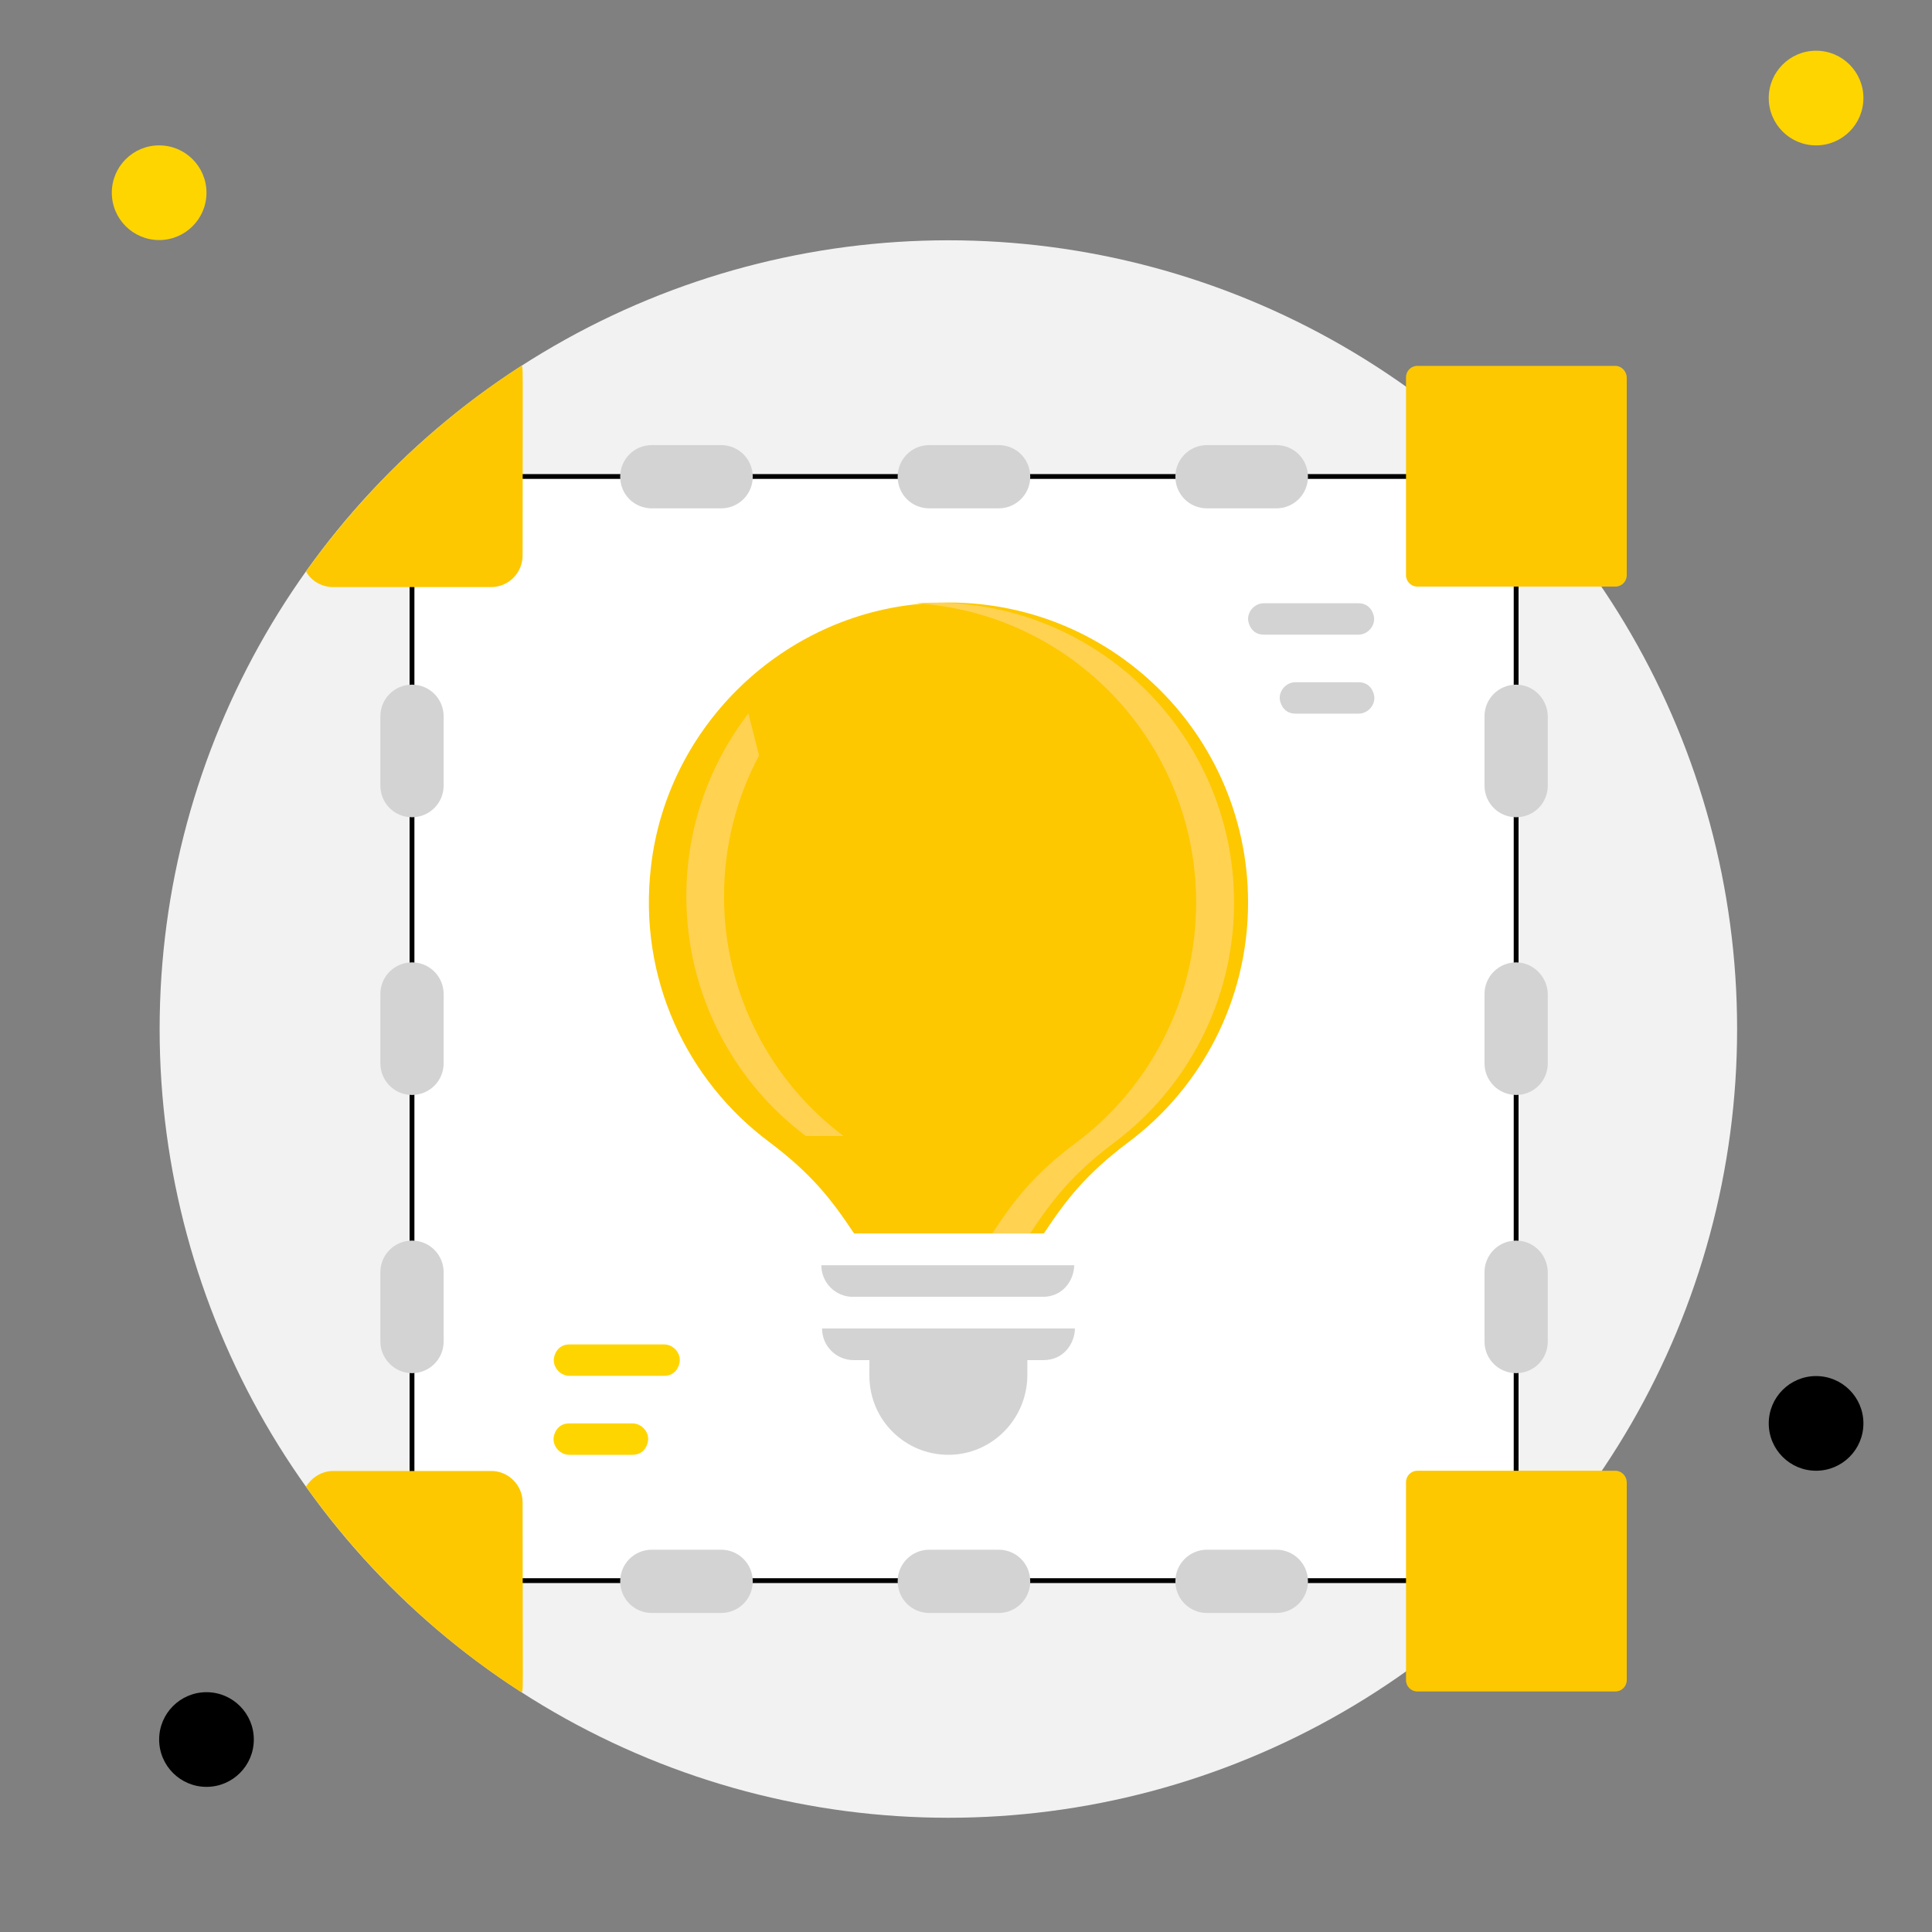<?xml version="1.0" encoding="utf-8"?>
<!-- Generator: Adobe Illustrator 26.0.1, SVG Export Plug-In . SVG Version: 6.00 Build 0)  -->
<svg version="1.1" xmlns="http://www.w3.org/2000/svg" xmlns:xlink="http://www.w3.org/1999/xlink" x="0px" y="0px"
	 viewBox="0 0 800 800" style="enable-background:new 0 0 800 800;" xml:space="preserve">
<rect x="0" y="0" width="800" height="800" fill="#808080" stroke="none"/>
<style type="text/css">
	.st0{display:none;}
	.st1{display:inline;}
	.st2{fill:#F2F2F2;}
	.st3{fill:#FDC800;}
	.st4{fill:#FFFFFF;}
	.st5{fill:#E0E0E0;}
	.st6{fill:#EFB600;}
	.st7{display:inline;fill:#EFB600;}
	.st8{fill:#FFD500;}
	.st9{fill:#FFCC3B;}
	.st10{fill:#E5AE00;}
	.st11{fill:#E2AC00;}
	.st12{fill:#DDDDDD;}
	.st13{fill:#E5E5E5;}
	.st14{display:inline;fill:#FFD500;}
	.st15{fill:none;}
	.st16{fill:#FFC800;}
	.st17{fill:#0C0C0C;}
	.st18{opacity:0.2;}
	.st19{fill:#E8E8E8;}
	.st20{fill:#BCBCBC;}
	.st21{fill:#EDEDED;}
	.st22{fill:#D6D6D6;}
	.st23{fill:#BFBFBF;}
	.st24{fill:#EAB200;}
	.st25{display:inline;fill:#FFC800;}
	.st26{display:inline;fill:#0C0C0C;}
	.st27{fill:#FFFFFF;stroke:#000000;stroke-width:2;stroke-linecap:round;stroke-linejoin:round;stroke-miterlimit:10;}
	.st28{fill:#FFD252;}
	.st29{fill:#D3D3D3;}
	.st30{fill:#A5BCED;}
</style>
<g id="Слой_1" class="st0">
	<g class="st1">
		<g>
			<circle class="st2" cx="400.3" cy="425" r="330.1"/>
			
				<ellipse transform="matrix(0.23 -0.973 0.973 0.23 32.86 231.24)" class="st3" cx="162.5" cy="94.9" rx="19.8" ry="19.8"/>
			<circle cx="763.4" cy="174" r="19.8"/>
			<circle class="st3" cx="671" cy="768.5" r="19.8"/>
			<circle cx="188.9" cy="728.9" r="19.8"/>
			<path class="st3" d="M763.4,363.2v26.4c0,7.3-5.9,13.2-13.2,13.2H70.6c0.5-15.8,4.2-35.1,7.8-52.8h671.8
				C757.5,350,763.4,356.2,763.4,363.2z"/>
			<path class="st3" d="M684.2,429.5v163.3c-14.6,24.7-32.5,47.4-52.8,67.2V429.5L684.2,429.5L684.2,429.5z"/>
			<rect x="618.2" y="402.8" class="st4" width="79.2" height="26.6"/>
			<rect x="625.8" y="429.5" class="st5" width="63.9" height="21.3"/>
		</g>
		<g>
			<path class="st5" d="M394.6,207.8l-59.3-79c-3.3-4.5-10.1-4.5-13.6,0l-59.3,79c-4.1,5.6-0.2,13.6,6.8,13.6h25.4v105.9
				c0,7,5.8,12.6,12.6,12.6h42.4c7,0,12.6-5.8,12.6-12.6V221.2h25.4C394.8,221.2,399,213.4,394.6,207.8z"/>
		</g>
		<g>
			<path class="st6" d="M463,579.5l61.2,81.5c3.5,4.8,10.5,4.8,14.1,0l61.2-81.5c4.3-5.8,0.2-14.1-7-14.1h-26.3V451.9
				c0-4.8-3.9-8.7-8.7-8.7h-52.3c-4.8,0-8.7,3.9-8.7,8.7v113.5h-26.3C462.8,565.5,458.6,573.7,463,579.5z"/>
		</g>
		<g>
			<path class="st4" d="M394.6,198.7l-59.3-79c-3.3-4.5-10.1-4.5-13.6,0l-59.3,79c-4.1,5.6-0.2,13.6,6.8,13.6h25.4v105.9
				c0,7,5.8,12.6,12.6,12.6h42.4c7,0,12.6-5.8,12.6-12.6V212.2h25.4C394.8,212.2,399,204.3,394.6,198.7z"/>
		</g>
		<g>
			<path class="st3" d="M463,592.7l61.2,81.5c3.5,4.8,10.5,4.8,14.1,0l61.2-81.5c4.3-5.8,0.2-14.1-7-14.1h-26.3V465.1
				c0-4.8-3.9-8.7-8.7-8.7h-52.3c-4.8,0-8.7,3.9-8.7,8.7v113.5h-26.3C462.8,578.7,458.6,586.9,463,592.7z"/>
		</g>
	</g>
	<polygon class="st7" points="618.2,419.2 70.2,419.2 70.6,402.8 618.2,402.8 	"/>
</g>
<g id="Слой_2" class="st0">
	<g class="st1">
		<circle class="st2" cx="400" cy="426.4" r="329.8"/>
		<circle class="st8" cx="103" cy="63.5" r="19.8"/>
		<circle class="st8" cx="736.5" cy="169.1" r="19.8"/>
		<circle cx="644" cy="736.5" r="19.8"/>
		<circle cx="63.5" cy="683.6" r="19.8"/>
		<path class="st6" d="M320.9,505.6v241.2c-67.9-16.7-127.5-54.3-171.6-105.8V505.8h171.6V505.6z"/>
		<path class="st3" d="M650.7,505.6v135.1C598.3,702,523.9,743.9,439.6,753.9c-22.9-21.2-92.5-1.9-92.5-1.9
			c-8.8-1.4-17.6-3.1-26.5-5.2V505.6H650.7z"/>
		<path class="st3" d="M149.3,505.6l-51,71.5c-6.2,8.8,0,21,10.7,21h132.3c8.6,0,16.4-4.1,21.4-11l58.2-81.3H149.3V505.6z"/>
		<path class="st9" d="M650.7,505.6l51,71.5c6.2,8.8,0,21-10.7,21H400.5c-8.6,0-16.4-4.1-21.4-11l-58.2-81.3h329.8V505.6z"/>
		<g>
			<path class="st4" d="M619.5,237.2l-28.6,28.6c-1.9,1.9-5.2,1.9-7.1,0c-1.9-1.9-1.9-5.2,0-7.1l28.6-28.6c1.9-1.9,5.2-1.9,7.1,0
				C621.4,232,621.4,235.3,619.5,237.2z"/>
		</g>
		<g>
			<path class="st4" d="M544.2,233.6c-3.1,3.1-8.6,1-8.6-3.6v-36c0-2.9,2.4-5,5-5c2.9,0,5,2.4,5,5v36
				C545.6,231.5,545.1,232.7,544.2,233.6z"/>
		</g>
		<g>
			<path class="st4" d="M659.1,312.5c-1,1-2.1,1.4-3.6,1.4h-36c-2.9,0-5-2.4-5-5s2.4-5,5-5h36C660,303.9,662.2,309.4,659.1,312.5z"
				/>
		</g>
		<g>
			<path class="st8" d="M165.5,374.5l-28.6-28.6c-1.9-1.9-1.9-5.2,0-7.1c1.9-1.9,5.2-1.9,7.1,0l28.6,28.6c1.9,1.9,1.9,5.2,0,7.1
				C170.5,376.4,167.4,376.4,165.5,374.5z"/>
		</g>
		<g>
			<path class="st8" d="M212,342.1c-1-1-1.4-2.1-1.4-3.6v-36c0-2.9,2.4-5,5-5c2.9,0,5,2.4,5,5v36C220.8,343,215.3,345.2,212,342.1z"
				/>
		</g>
		<g>
			<path class="st8" d="M97.3,421c-3.1-3.1-1-8.6,3.6-8.6h36c2.9,0,5,2.4,5,5c0,2.9-2.4,5-5,5h-36C99.5,422.6,98,421.9,97.3,421z"/>
		</g>
		<path class="st2" d="M439.6,716.7v37.2c-29.6,3.6-61.3,3.3-92.5-1.9v-35.3c0-7.4,6-13.1,13.1-13.1h66
			C433.6,703.6,439.6,709.3,439.6,716.7z"/>
		<circle class="st4" cx="353.8" cy="677.2" r="6.7"/>
		<circle class="st4" cx="380.2" cy="677.2" r="6.7"/>
		<circle class="st4" cx="406.7" cy="677.2" r="6.7"/>
		<g>
			<path class="st4" d="M270.7,404l-32-42.6c-1.8-2.5-5.5-2.5-7.4,0l-32,42.6c-2.2,3-0.1,7.4,3.7,7.4h13.7v57c0,3.8,3.1,6.8,6.8,6.8
				h22.8c3.8,0,6.8-3.1,6.8-6.8v-57.1h13.7C270.8,411.3,273,407,270.7,404z"/>
		</g>
		<g>
			<path class="st4" d="M600.5,404l-32-42.6c-1.8-2.5-5.5-2.5-7.4,0l-32,42.6c-2.2,3-0.1,7.4,3.7,7.4h13.7v57c0,3.8,3.1,6.8,6.8,6.8
				h22.8c3.8,0,6.8-3.1,6.8-6.8v-57.1h13.7C600.7,411.3,602.9,407,600.5,404z"/>
		</g>
		<g>
			<path class="st3" d="M452.6,277.7l-47.2-62.9c-2.6-3.6-8.1-3.6-10.9,0l-47.2,62.9c-3.3,4.4-0.2,10.9,5.4,10.9H373v84.3
				c0,5.6,4.6,10,10,10h33.7c5.6,0,10-4.6,10-10v-84.4H447C452.8,288.4,456.1,282.2,452.6,277.7z"/>
		</g>
	</g>
</g>
<g id="Слой_3" class="st0">
	<g class="st1">
		<g>
			<g>
				<circle class="st2" cx="400" cy="424.9" r="330"/>
				<path class="st10" d="M644.1,192.3v359.4c0,21-17,38.1-38.1,38.1H113.3c-6.5-12.8-12.4-25.9-17.3-39.7
					c65.6-28.3,68.4-356.1,68.4-356.1c14.2-14.5,29.9-27.8,46.7-39.7H606C627,154.2,644.1,171.2,644.1,192.3z"/>
				<path class="st3" d="M644.1,192.3v346.3c0,21-17,38.1-38.1,38.1H107c-6.5-12.8-12.4-25.9-17.3-39.7c65.6-28.3,74.7-343,74.7-343
					c14.2-14.5,29.9-27.8,46.7-39.7H606C627,154.2,644.1,171.2,644.1,192.3z"/>
				<path class="st4" d="M538.5,200.2v330.7c0,3.5-2.8,6.3-6.3,6.3H89.7c-42-115.8-16.6-250.3,74.7-343.3h367.8
					C535.7,193.9,538.5,196.7,538.5,200.2z"/>
				<circle class="st4" cx="591.3" cy="365.5" r="26.4"/>
				<path class="st4" d="M615.3,312.8h-48.1c-1.4,0-2.3-0.9-2.3-2.3v-21.7c0-1.4,0.9-2.3,2.3-2.3h48.1c1.4,0,2.3,0.9,2.3,2.3v21.7
					C617.7,311.6,616.7,312.8,615.3,312.8z"/>
				<path class="st4" d="M615.3,260h-48.1c-1.4,0-2.3-0.9-2.3-2.3v-21.7c0-1.4,0.9-2.3,2.3-2.3h48.1c1.4,0,2.3,0.9,2.3,2.3v21.7
					C617.7,258.8,616.7,260,615.3,260z"/>
				<path class="st4" d="M615.3,497.5h-48.1c-1.4,0-2.3-0.9-2.3-2.3v-21.7c0-1.4,0.9-2.3,2.3-2.3h48.1c1.4,0,2.3,0.9,2.3,2.3v21.7
					C617.7,496.3,616.7,497.5,615.3,497.5z"/>
				<path class="st4" d="M615.3,444.7h-48.1c-1.4,0-2.3-0.9-2.3-2.3v-21.7c0-1.4,0.9-2.3,2.3-2.3h48.1c1.4,0,2.3,0.9,2.3,2.3v21.7
					C617.7,443.5,616.7,444.7,615.3,444.7z"/>
				<g>
					<path class="st2" d="M499,286.4c-7.2,0-13.3-5.8-13.3-13.3v-26.4h-26.4c-7.2,0-13.3-5.8-13.3-13.3c0-7.2,5.8-13.3,13.3-13.3
						H499c7.2,0,13.3,5.8,13.3,13.3v39.7C512.1,280.3,506.3,286.4,499,286.4z"/>
				</g>
				<g>
					<path class="st2" d="M499,510.6h-39.7c-7.2,0-13.3-5.8-13.3-13.3s5.8-13.3,13.3-13.3h26.4v-26.2c0-7.2,5.8-13.3,13.3-13.3
						c7.2,0,13.3,5.8,13.3,13.3v39.7C512.1,504.7,506.3,510.6,499,510.6z"/>
				</g>
				<g>
					<path class="st2" d="M142.7,510.6H103c-7.2,0-13.3-5.8-13.3-13.3v-39.7c0-7.2,5.8-13.3,13.3-13.3c7.5,0,13.3,5.8,13.3,13.3
						v26.4h26.4c7.2,0,13.3,5.8,13.3,13.3S149.9,510.6,142.7,510.6z"/>
				</g>
			</g>
			<g>
				<path class="st11" d="M362,467.2l69.1-51.8c4-2.8,4-8.9,0-11.9L362,351.6c-4.9-3.5-11.9-0.2-11.9,6.1v22.2h-92.7
					c-6.1,0-11,5.1-11,11v37.1c0,6.1,5.1,11,11,11h92.7v22.2C350.3,467.2,357.1,470.9,362,467.2z"/>
			</g>
			<g>
				<path class="st12" d="M214.6,266.8l-69.1,51.8c-4,2.8-4,8.9,0,11.9l69.1,51.8c4.9,3.5,11.9,0.2,11.9-6.1v-22.2h92.7
					c6.1,0,11-5.1,11-11V306c0-6.1-5.1-11-11-11h-92.7v-22.2C226.5,266.5,219.5,263,214.6,266.8z"/>
			</g>
			<g>
				<path class="st2" d="M214.6,254.7l-69.1,51.8c-4,2.8-4,8.9,0,11.9l69.1,51.8c4.9,3.5,11.9,0.2,11.9-6.1v-22.2h92.7
					c6.1,0,11-5.1,11-11V294c0-6.1-5.1-11-11-11h-92.7v-22.2C226.5,254.5,219.5,251,214.6,254.7z"/>
			</g>
			<g>
				<path class="st3" d="M362,456.2l69.1-51.8c4-2.8,4-8.9,0-11.9L362,340.6c-4.9-3.5-11.9-0.2-11.9,6.1v22.2h-92.7
					c-6.1,0-11,5.1-11,11v37.1c0,6.1,5.1,11,11,11h92.7v22.2C350.3,456.2,357.1,459.9,362,456.2z"/>
			</g>
		</g>
		<path class="st3" d="M368,631.7v123.1c-10.7,0.7-43.4-7.2-75.7-15.4V631.7H368z"/>
		<path class="st13" d="M501.8,656.9H165.5l-11.6-12.4v-38.1h352.6v45.8C506.5,654.8,504.4,656.9,501.8,656.9z"/>
		<path class="st4" d="M501.8,640.2H158.6c-2.6,0-4.7-2.1-4.7-4.7v-45.8h352.6v45.8C506.5,638.1,504.4,640.2,501.8,640.2z"/>
	</g>
	<circle class="st14" cx="57.3" cy="695.4" r="19.8"/>
	<circle class="st14" cx="162.8" cy="61.9" r="19.8"/>
	<circle class="st1" cx="730.3" cy="154.4" r="19.8"/>
	<circle class="st1" cx="677.4" cy="734.9" r="19.8"/>
</g>
<g id="Слой_4" class="st0">
	<g id="Слой_4_00000168102919340620794950000001591401928139951783_" class="st1">
		<g id="Слой_10">
			<rect x="24.5" y="42.1" class="st15" width="773.7" height="773.7"/>
			<rect x="24.5" y="42.1" class="st15" width="773.7" height="773.7"/>
		</g>
		<g>
			<circle class="st2" cx="397.8" cy="428.5" r="328.1"/>
			<circle class="st16" cx="653.7" cy="756.6" r="19.7"/>
			<circle class="st16" cx="732.4" cy="49" r="19.7"/>
			<circle class="st17" cx="154" cy="42.1" r="19.7"/>
			<circle class="st17" cx="79" cy="682.7" r="19.7"/>
			<path class="st10" d="M739,285.5v393.6c0,21.8-17.6,39.4-39.4,39.4H243.9c-55-26.6-116.2-95-140.9-145.7l-0.6-266.4
				c10.4-21.6,23.2-41.7,37.9-60.3h559.2C721.4,246.1,739,263.7,739,285.5z"/>
			<path class="st16" d="M739,264.5v393.6c0,21.8-17.6,39.4-39.4,39.4H210c-45.7-31.9-82.9-75.2-107.6-125.9V285.4
				c10.4-21.6,23.2-41.7,37.9-60.3h559.2C721.4,225.1,739,242.7,739,264.5z"/>
			<path class="st4" d="M739,297.3v328.1H135.5c-12.6-16.7-23.6-34.7-32.9-53.8V297.3H739z"/>
			<circle class="st18" cx="344.2" cy="477.3" r="190.2"/>
			<circle class="st19" cx="345.3" cy="461.3" r="190.2"/>
			<circle class="st20" cx="345.3" cy="461.3" r="150.9"/>
			<circle class="st4" cx="345.3" cy="461.3" r="111.5"/>
			<path class="st16" d="M437.1,225.1H253.5l21.8-65.3c2.7-8,10.2-13.4,18.7-13.4h102.8c8.5,0,16,5.4,18.7,13.4L437.1,225.1z"/>
			<path class="st16" d="M698.6,376h-89.9c-0.6,0-1-0.4-1-1v-37.4c0-0.6,0.4-1,1-1h89.9c0.6,0,1,0.4,1,1V375
				C699.6,375.6,699.1,376,698.6,376z"/>
			<path class="st16" d="M659.3,408.8h-50.6c-0.6,0-1-0.4-1-1v-11.2c0-0.6,0.4-1,1-1h50.6c0.6,0,1,0.4,1,1v11.2
				C660.3,408.4,659.8,408.8,659.3,408.8z"/>
			<path class="st4" d="M588.1,225.1h-65.6v-37.4c0-1.1,0.9-1.9,1.9-1.9h61.7c1.1,0,1.9,0.9,1.9,1.9V225.1z"/>
			<path class="st21" d="M588.1,225.1h-32.8v-37.4c0-1.1,0.4-1.9,1-1.9h30.9c0.5,0,1,0.9,1,1.9V225.1z"/>
			<path class="st22" d="M693,225.1h-78.7v-37.4c0-1.1,0.9-1.9,1.9-1.9h74.9c1.1,0,1.9,0.9,1.9,1.9V225.1z"/>
			<path class="st23" d="M693,225.1h-34.4v-37.4c0-1.1,0.4-1.9,0.8-1.9h32.7c0.5,0,0.8,0.9,0.8,1.9V225.1z"/>
			<circle class="st4" cx="568.4" cy="566.3" r="19.7"/>
			<path class="st4" d="M389.2,198.9h-88c-1.1,0-1.9-0.9-1.9-1.9v-22.3c0-1.1,0.9-1.9,1.9-1.9h88c1.1,0,1.9,0.9,1.9,1.9V197
				C391.2,198,390.4,198.9,389.2,198.9z"/>
		</g>
	</g>
</g>
<g id="Слой_5" class="st0">
	<g class="st1">
		<circle class="st2" cx="395.1" cy="428.5" r="328.1"/>
		<g>
			<path class="st4" d="M257.2,704.1c0,14.5,0.5,16.6-2.6,21.1c-38.6-18.3-73.3-44-101.6-75.2l-7.3-50.8c-7.3,0-13.1-5.9-13.1-13.1
				v-39.3H231v144.5h13.1C251.4,691,257.2,696.9,257.2,704.1z"/>
			<path class="st24" d="M274.1,612.8H231v-52.5h52.5v43.1C283.4,608.6,279.2,612.8,274.1,612.8z"/>
			<path class="st3" d="M274.1,605.8H231v-52.5h52.5v43.1C283.4,601.6,279.2,605.8,274.1,605.8z"/>
			<circle class="st10" cx="591.9" cy="454.7" r="72.1"/>
			<path class="st4" d="M172,454.7c0,48.7-51.1,79.9-93.7,59.2c-9.8-36.3-13.3-74-10.1-112.6C110.9,370.7,172,401.1,172,454.7z"/>
			<path d="M191.7,356.4h-52.5v-34.7c0-2.6,2.1-4.7,4.7-4.7H187c2.6,0,4.7,2.1,4.7,4.7V356.4z"/>
			<path class="st3" d="M552.5,284c0,356.9-0.7,340.7,0,341.2c-68.8-47.3-148.7-76.1-232.1-83.1l-23.9-2.1V369.3l23.9-2.1
				C403.8,360.1,483.7,331.6,552.5,284z"/>
			<path class="st10" d="M552.5,448.9c0,144.8-0.7,175.8,0,176.3c-68.8-47.3-148.7-76.1-232.1-83.1l-23.9-2.1v-91.1H552.5z"/>
			<path class="st24" d="M120.2,574.4h175.9c4,0,7-3,7-7V358.3c0-4-3-7-7-7H120.2c-7.7,0-14.1,6.3-14.1,14.1v195.1
				C106.2,568.1,112.5,574.4,120.2,574.4z"/>
			<path class="st3" d="M120.2,566.4h175.9c4,0,7-3,7-7V350.3c0-4-3-7-7-7H120.2c-7.7,0-14.1,6.3-14.1,14.1v195.1
				C106.2,560.1,112.5,566.4,120.2,566.4z"/>
			<path class="st4" d="M565.6,671.3c-14.5,0-26.2-11.7-26.2-26.2V264.3c0-14.5,11.7-26.2,26.2-26.2s26.2,11.7,26.2,26.2v380.8
				C591.9,659.6,580.1,671.3,565.6,671.3z"/>
			<path class="st4" d="M152.3,441.6c-5.4,0-13.1-4.2-13.1-13.1v-39.3c0-7.3,5.9-13.1,13.1-13.1c5.4,0,13.1,4.2,13.1,13.1v39.3
				C165.4,435.8,159.3,441.6,152.3,441.6z"/>
			<path class="st4" d="M204.8,441.6c-5.4,0-13.1-4.2-13.1-13.1v-39.3c0-7.3,5.9-13.1,13.1-13.1c5.4,0,13.1,4.2,13.1,13.1v39.3
				C217.9,435.8,212,441.6,204.8,441.6z"/>
			<path class="st4" d="M257.2,441.6c-5.4,0-13.1-4.2-13.1-13.1v-39.3c0-7.3,5.9-13.1,13.1-13.1c5.4,0,13.1,4.2,13.1,13.1v39.3
				C270.3,435.8,264.5,441.6,257.2,441.6z"/>
			<path class="st4" d="M263.8,500.6h-118c-3.5,0-6.6-3-6.6-6.6c0-1.9,1.4-6.6,6.6-6.6h118c3.5,0,6.6,3,6.6,6.6
				C270.3,495.9,268.9,500.6,263.8,500.6z"/>
			<g>
				<path class="st8" d="M762.6,467.8h-59c-7.3,0-13.1-5.9-13.1-13.1c0-7.3,5.9-13.1,13.1-13.1h59c7.3,0,13.1,5.9,13.1,13.1
					C775.7,462,769.8,467.8,762.6,467.8z"/>
			</g>
			<g>
				<path class="st8" d="M703.6,389.2c-12.2,0-17.8-15.2-8.7-23.2l45.9-39.3c5.4-4.7,13.8-4,18.5,1.4c4.7,5.6,4,13.8-1.4,18.5
					L712,385.9C709.6,388,706.6,389.2,703.6,389.2z"/>
			</g>
			<g>
				<path class="st8" d="M749.5,586.1c-3,0-6.1-0.9-8.4-3l-45.9-39.3c-5.6-4.7-6.1-13.1-1.4-18.5c4.7-5.4,13.1-6.1,18.5-1.4
					l45.9,39.3C767.3,570.9,761.6,586.1,749.5,586.1z"/>
			</g>
			<path class="st3" d="M274.1,605.8H231v-52.5h52.5v43.1C283.4,601.6,279.2,605.8,274.1,605.8z"/>
		</g>
	</g>
	<circle class="st25" cx="743.8" cy="152" r="19.7"/>
	<circle class="st25" cx="36.3" cy="73.3" r="19.7"/>
	<circle class="st26" cx="29.4" cy="651.7" r="19.7"/>
	<circle class="st26" cx="670" cy="726.7" r="19.7"/>
</g>
<g id="Слой_6">
	<g>
		<circle class="st2" cx="392.7" cy="426.1" r="326.6"/>
		<circle class="st8" cx="65.9" cy="79.8" r="19.6"/>
		<circle class="st8" cx="752" cy="40.6" r="19.6"/>
		<circle cx="752" cy="589.4" r="19.6"/>
		<rect x="170.6" y="197.3" class="st27" width="457.2" height="457.2"/>
		<path class="st3" d="M516.8,373.7c0-73.4-63.5-131.8-138.3-123.4c-56.5,6.3-102.3,51.6-108.9,108.2c-5.6,46.7,15,89.2,49.1,114.5
			c17.3,13.1,25.2,23.1,35,37.8h78.5c9.3-14,17.3-24.5,35-37.8C497.2,450.6,516.8,414.4,516.8,373.7z"/>
		<path class="st28" d="M379.1,249.8c64.8,4,116.2,57.9,116.2,123.9c0,40.7-19.6,76.9-49.5,99.3c-17.8,13.3-25.7,23.8-35,37.8h15.7
			c9.3-14,17.3-24.5,35-37.8c29.9-22.4,49.5-58.6,49.5-99.3C511,302.5,451.1,245.3,379.1,249.8z"/>
		<path class="st4" d="M431.8,537h-78.5c-7.2,0-13.1-5.8-13.1-13.1c0-5.4,4.2-13.1,13.1-13.1h78.5c7.2,0,13.1,5.8,13.1,13.1
			C444.8,529.3,440.9,537,431.8,537z"/>
		<path class="st29" d="M444.8,523.9c0,5.4-4,13.1-13.1,13.1h-78.5c-7.2,0-13.1-5.8-13.1-13.1H444.8z"/>
		<path class="st4" d="M431.8,563.2h-78.5c-7.2,0-13.1-5.8-13.1-13.1c0-5.4,4.2-13.1,13.1-13.1h78.5c7.2,0,13.1,5.8,13.1,13.1
			C444.8,555.5,440.9,563.2,431.8,563.2z"/>
		<path class="st29" d="M392.7,602.4c-18,0-32.7-14.5-32.7-32.7v-6.5h65.4v6.5C425.2,587.7,410.7,602.4,392.7,602.4z"/>
		<g>
			<path class="st30" d="M627.8,628.6c-7.2,0-13.1,5.8-13.1,13.1c-7.2,0-13.1,5.8-13.1,13.1c0,7.2,5.8,13.1,13.1,13.1h13.1
				c7.2,0,13.1-5.8,13.1-13.1v-13.1C640.8,634.4,635,628.6,627.8,628.6z"/>
			<path class="st29" d="M528.5,641.7h-28.7c-7.2,0-13.1,5.8-13.1,13.1c0,7.2,5.8,13.1,13.1,13.1h28.7c7.2,0,13.1-5.8,13.1-13.1
				C541.6,647.5,535.7,641.7,528.5,641.7z"/>
			<path class="st29" d="M298.6,641.7h-28.7c-7.2,0-13.1,5.8-13.1,13.1c0,7.2,5.8,13.1,13.1,13.1h28.7c7.2,0,13.1-5.8,13.1-13.1
				C311.7,647.5,305.8,641.7,298.6,641.7z"/>
			<path class="st29" d="M413.5,641.7h-28.7c-7.2,0-13.1,5.8-13.1,13.1c0,7.2,5.8,13.1,13.1,13.1h28.7c7.2,0,13.1-5.8,13.1-13.1
				C426.6,647.5,420.8,641.7,413.5,641.7z"/>
			<path class="st29" d="M170.6,568.6c7.2,0,13.1-5.8,13.1-13.1v-28.7c0-7.2-5.8-13.1-13.1-13.1c-7.2,0-13.1,5.8-13.1,13.1v28.7
				C157.5,562.5,163.3,568.6,170.6,568.6z"/>
			<path class="st29" d="M170.6,453.4c7.2,0,13.1-5.8,13.1-13.1v-28.7c0-7.2-5.8-13.1-13.1-13.1c-7.2,0-13.1,5.8-13.1,13.1v28.7
				C157.5,447.5,163.3,453.4,170.6,453.4z"/>
			<path class="st29" d="M170.6,338.4c7.2,0,13.1-5.8,13.1-13.1v-28.7c0-7.2-5.8-13.1-13.1-13.1c-7.2,0-13.1,5.8-13.1,13.1v28.7
				C157.5,332.6,163.3,338.4,170.6,338.4z"/>
			<path class="st29" d="M298.6,184.3h-28.7c-7.2,0-13.1,5.8-13.1,13.1s5.8,13.1,13.1,13.1h28.7c7.2,0,13.1-5.8,13.1-13.1
				C311.7,190.1,305.8,184.3,298.6,184.3z"/>
			<path class="st29" d="M413.5,184.3h-28.7c-7.2,0-13.1,5.8-13.1,13.1s5.8,13.1,13.1,13.1h28.7c7.2,0,13.1-5.8,13.1-13.1
				S420.8,184.3,413.5,184.3z"/>
			<path class="st29" d="M528.5,184.3h-28.7c-7.2,0-13.1,5.8-13.1,13.1s5.8,13.1,13.1,13.1h28.7c7.2,0,13.1-5.8,13.1-13.1
				C541.6,190.1,535.7,184.3,528.5,184.3z"/>
			<path class="st30" d="M627.8,184.3h-13.1c-7.2,0-13.1,5.8-13.1,13.1s5.8,13.1,13.1,13.1c0,7.2,5.8,13.1,13.1,13.1
				s13.1-5.8,13.1-13.1v-13.1C640.8,190.1,635,184.3,627.8,184.3z"/>
			<path class="st29" d="M627.8,283.5c-7.2,0-13.1,5.8-13.1,13.1v28.7c0,7.2,5.8,13.1,13.1,13.1s13.1-5.8,13.1-13.1v-28.7
				C640.8,289.4,635,283.5,627.8,283.5z"/>
			<path class="st29" d="M627.8,513.7c-7.2,0-13.1,5.8-13.1,13.1v28.7c0,7.2,5.8,13.1,13.1,13.1s13.1-5.8,13.1-13.1v-28.7
				C640.8,519.5,635,513.7,627.8,513.7z"/>
			<path class="st29" d="M627.8,398.5c-7.2,0-13.1,5.8-13.1,13.1v28.7c0,7.2,5.8,13.1,13.1,13.1s13.1-5.8,13.1-13.1v-28.7
				C640.8,404.6,635,398.5,627.8,398.5z"/>
		</g>
		<path class="st3" d="M216.4,230c0,7.2-5.8,13.1-13.1,13.1h-65.4c-4.7,0-9.1-2.6-11.2-6.5c24.1-33.6,54.2-62.6,89-85
			C216.8,151.5,216.4,145.7,216.4,230z"/>
		<path class="st3" d="M216.4,622.1c0,84.6,0.5,78.5-0.7,78.5c-34.8-22.4-64.9-51.4-89-85c2.3-3.7,6.5-6.5,11.2-6.5h65.4
			C210.3,609,216.4,614.8,216.4,622.1z"/>
		<path class="st3" d="M668.9,151.5h-82c-2.6,0-4.7,2.1-4.7,4.7v82c0,2.6,2.1,4.7,4.7,4.7h82c2.6,0,4.7-2.1,4.7-4.7v-82
			C673.5,153.7,671.4,151.5,668.9,151.5z"/>
		<path class="st3" d="M668.9,609h-82c-2.6,0-4.7,2.1-4.7,4.7v82c0,2.6,2.1,4.7,4.7,4.7h82c2.6,0,4.7-2.1,4.7-4.7v-82
			C673.5,611.1,671.4,609,668.9,609z"/>
		<path class="st8" d="M261.9,602.4h-26.2c-3.5,0-6.5-3-6.5-6.5c0-1.9,1.4-6.5,6.5-6.5h26.2c3.5,0,6.5,3,6.5,6.5
			C268.4,597.8,267,602.4,261.9,602.4z"/>
		<path class="st8" d="M275,569.7h-39.2c-3.5,0-6.5-3-6.5-6.5c0-1.9,1.4-6.5,6.5-6.5H275c3.5,0,6.5,3,6.5,6.5
			C281.5,565.1,280.1,569.7,275,569.7z"/>
		<path class="st29" d="M536.4,295.5h26.2c3.5,0,6.5-3,6.5-6.5c0-1.9-1.4-6.5-6.5-6.5h-26.2c-3.5,0-6.5,3-6.5,6.5
			C529.9,290.8,531.3,295.5,536.4,295.5z"/>
		<path class="st29" d="M523.3,262.8h39.2c3.5,0,6.5-3,6.5-6.5c0-1.9-1.4-6.5-6.5-6.5h-39.2c-3.5,0-6.5,3-6.5,6.5
			C516.8,258.1,518.2,262.8,523.3,262.8z"/>
		<circle cx="85.5" cy="720.3" r="19.6"/>
		<path class="st4" d="M432,563.2h-78.5c-7.2,0-13.1-5.8-13.1-13.1c0-5.4,4.2-13.1,13.1-13.1H432c7.2,0,13.1,5.8,13.1,13.1
			C445.1,555.5,441.1,563.2,432,563.2z"/>
		<path class="st29" d="M445.1,550.1c0,5.4-4,13.1-13.1,13.1h-78.5c-7.2,0-13.1-5.8-13.1-13.1H445.1z"/>
		<path class="st28" d="M333.7,470.4c-29.9-22.4-49.5-58.6-49.5-99.3c0-28.5,9.6-54.7,25.7-75.7l4.4,17.4
			c-9.2,17.4-14.5,37.2-14.5,58.3c0,40.7,19.6,76.9,49.5,99.3H333.7z"/>
	</g>
</g>
</svg>
